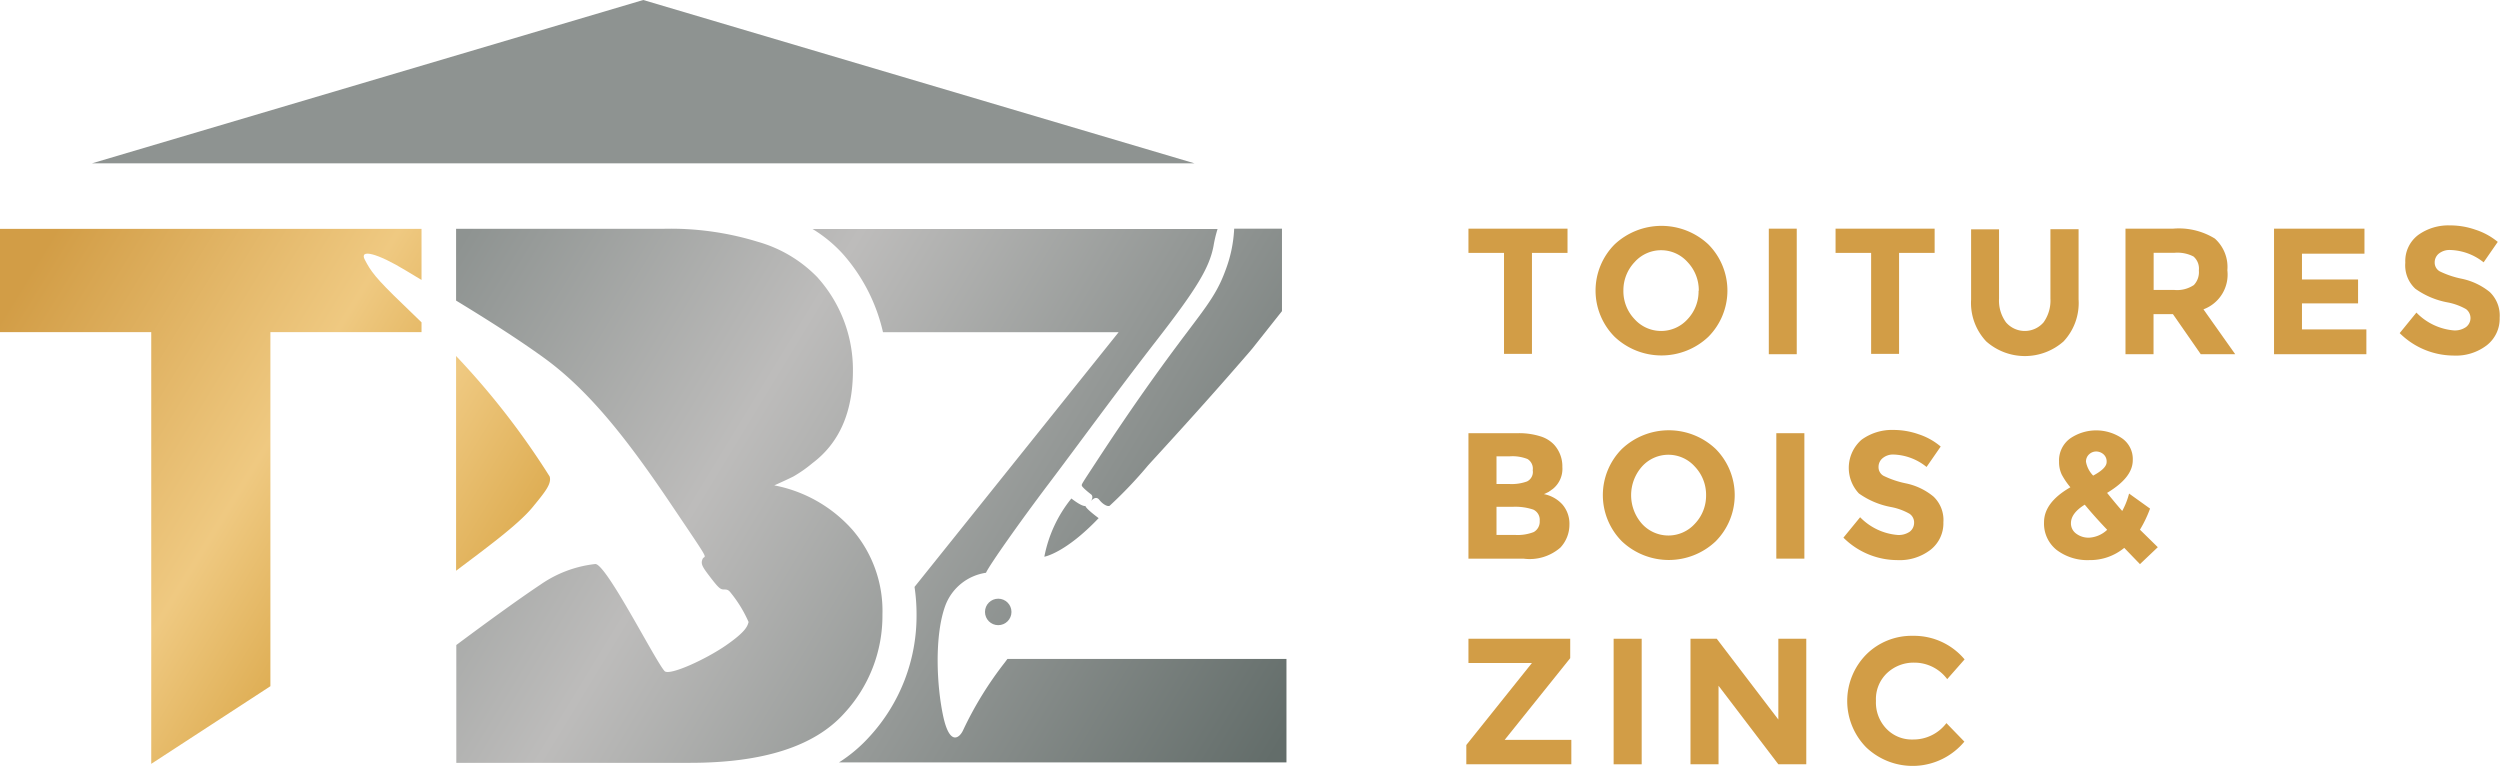 <svg id="Calque_1" data-name="Calque 1" xmlns="http://www.w3.org/2000/svg" xmlns:xlink="http://www.w3.org/1999/xlink" viewBox="0 0 222.82 68.24"><defs><style>.cls-1{fill:#8e9391;}.cls-2{fill:url(#Dégradé_sans_nom_26);}.cls-3{fill:url(#Dégradé_sans_nom_4);}.cls-4{fill:url(#Dégradé_sans_nom_15);}.cls-5{fill:url(#Dégradé_sans_nom_15-2);}.cls-6{fill:url(#Dégradé_sans_nom_15-3);}.cls-7{fill:url(#Dégradé_sans_nom_15-4);}.cls-8{fill:url(#Dégradé_sans_nom_15-6);}.cls-9{fill:#d29d46;}</style><linearGradient id="Dégradé_sans_nom_26" x1="114.28" y1="202.92" x2="164.35" y2="233.63" gradientUnits="userSpaceOnUse"><stop offset="0" stop-color="#d29d46"/><stop offset="0.47" stop-color="#efc981"/><stop offset="1" stop-color="#c58511"/></linearGradient><linearGradient id="Dégradé_sans_nom_4" x1="100.73" y1="206.85" x2="148.12" y2="235.92" xlink:href="#Dégradé_sans_nom_26"/><linearGradient id="Dégradé_sans_nom_15" x1="39.36" y1="24.37" x2="112.53" y2="68.87" gradientUnits="userSpaceOnUse"><stop offset="0" stop-color="#8e9391"/><stop offset="0.35" stop-color="#bdbcbb"/><stop offset="1" stop-color="#636d6a"/></linearGradient><linearGradient id="Dégradé_sans_nom_15-2" x1="154.4" y1="179.13" x2="227.58" y2="223.63" xlink:href="#Dégradé_sans_nom_15"/><linearGradient id="Dégradé_sans_nom_15-3" x1="145.43" y1="193.89" x2="218.6" y2="238.39" xlink:href="#Dégradé_sans_nom_15"/><linearGradient id="Dégradé_sans_nom_15-4" x1="144.9" y1="194.76" x2="218.07" y2="239.26" xlink:href="#Dégradé_sans_nom_15"/><linearGradient id="Dégradé_sans_nom_15-6" x1="135.13" y1="210.82" x2="208.3" y2="255.32" xlink:href="#Dégradé_sans_nom_15"/></defs><polygon class="cls-1" points="106.47 14.56 57.33 0 8.19 14.56 106.47 14.56"/><path class="cls-2" d="M149.73,220.74A68.94,68.94,0,0,0,141.39,210v19.14c2.65-2,5.5-4.08,6.79-5.63C149.32,222.12,149.92,221.4,149.73,220.74Z" transform="translate(-100.74 -178.27)"/><path class="cls-3" d="M100.74,207.87h13.48v38.48l10.62-6.92V207.87h13.47V207c-.65-.64-1.21-1.18-1.62-1.57-2.55-2.44-2.9-3-3.43-4s1.07-.62,3.65.95l1.4.84v-4.55H100.74Z" transform="translate(-100.74 -178.27)"/><circle class="cls-4" cx="88.97" cy="54.54" r="1.18"/><path class="cls-5" d="M204.89,210.1c-3,4.09-5.21,7.45-6.48,9.39s-1.27,1.93-1.25,2.06.52.55.81.77,0,.62,0,.62.41-.55.74-.13.74.63.93.54a38.7,38.7,0,0,0,3.45-3.63c2.82-3.08,5.58-6.11,9-10.07l.28-.33L215,206v-7.35h-4.26a12,12,0,0,1-.8,3.78C209.05,204.84,207.9,206,204.89,210.1Z" transform="translate(-100.74 -178.27)"/><path class="cls-6" d="M186.59,243.33c-.3.68-1.2,1.51-1.79-1.25s-.78-7.2.2-9.85a4.58,4.58,0,0,1,3.62-2.91c.3-.68,3.08-4.62,5.6-7.95s6.06-8.2,9.61-12.77,4.7-6.46,5.07-8.41a11,11,0,0,1,.36-1.51h-36.1a12.27,12.27,0,0,1,2.68,2.2l0,0a15.8,15.8,0,0,1,3.6,7h21l-18.19,22.7a16.73,16.73,0,0,1,.18,2.48,15.9,15.9,0,0,1-4.19,10.86,13.2,13.2,0,0,1-2.72,2.3v0H215.4V237H190.53l-.23.31A31.72,31.72,0,0,0,186.59,243.33Z" transform="translate(-100.74 -178.27)"/><path class="cls-7" d="M198.66,224.45s-1.15-.84-1.18-1.09c0,0-.21.14-1.25-.66a11.73,11.73,0,0,0-2.41,5.19S195.68,227.58,198.66,224.45Z" transform="translate(-100.74 -178.27)"/><path class="cls-7" d="M196.23,222.7c1,.8,1.25.66,1.25.66,0,.25,1.18,1.09,1.18,1.09-3,3.13-4.84,3.44-4.84,3.44A11.73,11.73,0,0,1,196.23,222.7Z" transform="translate(-100.74 -178.27)"/><path class="cls-8" d="M176.75,225.53a12.43,12.43,0,0,0-7-4c.81-.36,1.38-.63,1.7-.79a11.76,11.76,0,0,0,1.7-1.19q3.62-2.72,3.61-8.3a12.31,12.31,0,0,0-3.2-8.3,11.91,11.91,0,0,0-5.28-3.13,26.38,26.38,0,0,0-8.33-1.16H141.39v6.4c2.5,1.52,5.38,3.33,7.8,5.08,4.16,3,7.64,7.55,11.37,13.09s3,4.4,2.8,4.86,0,.73.76,1.72.87,1,1.21,1,.42.14.68.47a11.27,11.27,0,0,1,1.45,2.43c-.1.33-.17.8-2,2.07s-5.08,2.75-5.49,2.3c-.84-.93-5.2-9.57-6.17-9.54a10.57,10.57,0,0,0-4.88,1.83c-1.91,1.27-4.87,3.42-7.51,5.39v10.5h20.83q9.79,0,13.75-4.42a12.79,12.79,0,0,0,3.4-8.78A11.08,11.08,0,0,0,176.75,225.53Z" transform="translate(-100.74 -178.27)"/><path class="cls-9" d="M237.28,200.81v9h-2.49v-9h-3.17v-2.16h8.83v2.16Z" transform="translate(-100.74 -178.27)"/><path class="cls-9" d="M253,208.29a6.08,6.08,0,0,1-8.35,0,5.84,5.84,0,0,1,0-8.24,6.11,6.11,0,0,1,8.35,0,5.84,5.84,0,0,1,0,8.24Zm-.85-4.11a3.64,3.64,0,0,0-1-2.55,3.16,3.16,0,0,0-4.72,0,3.64,3.64,0,0,0-1,2.55,3.6,3.6,0,0,0,1,2.54,3.18,3.18,0,0,0,4.72,0A3.6,3.6,0,0,0,252.13,204.18Z" transform="translate(-100.74 -178.27)"/><path class="cls-9" d="M258.39,198.65h2.49v11.19h-2.49Z" transform="translate(-100.74 -178.27)"/><path class="cls-9" d="M270,200.81v9h-2.49v-9h-3.17v-2.16h8.83v2.16Z" transform="translate(-100.74 -178.27)"/><path class="cls-9" d="M279.53,207a2.21,2.21,0,0,0,3.35,0,3.34,3.34,0,0,0,.61-2.12v-6.18H286v6.26a5,5,0,0,1-1.34,3.74,5.2,5.2,0,0,1-6.89,0,5,5,0,0,1-1.35-3.73v-6.26h2.49v6.18A3.29,3.29,0,0,0,279.53,207Z" transform="translate(-100.74 -178.27)"/><path class="cls-9" d="M299.26,202.36a3.3,3.3,0,0,1-2.13,3.48l2.83,4h-3.07l-2.48-3.57h-1.73v3.57h-2.5V198.65h4.24a6.12,6.12,0,0,1,3.72.88A3.4,3.4,0,0,1,299.26,202.36Zm-3,1.33a1.67,1.67,0,0,0,.46-1.32,1.42,1.42,0,0,0-.48-1.24,3.12,3.12,0,0,0-1.68-.33h-1.87v3.31h1.82A2.67,2.67,0,0,0,296.25,203.69Z" transform="translate(-100.74 -178.27)"/><path class="cls-9" d="M311.48,198.65v2.23h-5.57v2.3h5v2.13h-5v2.32h5.74v2.21h-8.23V198.65Z" transform="translate(-100.74 -178.27)"/><path class="cls-9" d="M318.1,200.88a1,1,0,0,0-.36.79.89.89,0,0,0,.44.78,8.14,8.14,0,0,0,2,.67,5.87,5.87,0,0,1,2.47,1.18,2.9,2.9,0,0,1,.88,2.29,3,3,0,0,1-1.13,2.44,4.51,4.51,0,0,1-3,.93,6.86,6.86,0,0,1-4.78-2l1.49-1.83a5.27,5.27,0,0,0,3.34,1.59,1.73,1.73,0,0,0,1.08-.3,1,1,0,0,0,0-1.6,5.34,5.34,0,0,0-1.65-.6,7.2,7.2,0,0,1-2.86-1.21,2.84,2.84,0,0,1-.9-2.33,2.91,2.91,0,0,1,1.14-2.46,4.61,4.61,0,0,1,2.86-.86,6.76,6.76,0,0,1,2.24.38,6,6,0,0,1,2,1.09l-1.26,1.82a5,5,0,0,0-3-1.1A1.53,1.53,0,0,0,318.1,200.88Z" transform="translate(-100.74 -178.27)"/><path class="cls-9" d="M236.52,228.06h-4.9V216.88H236a6.31,6.31,0,0,1,2,.27,2.81,2.81,0,0,1,1.24.74,2.87,2.87,0,0,1,.75,2,2.3,2.3,0,0,1-.84,1.95l-.4.28-.4.19a3,3,0,0,1,1.65.93,2.63,2.63,0,0,1,.62,1.77,3,3,0,0,1-.8,2.06A4.16,4.16,0,0,1,236.52,228.06Zm-2.4-6.65h1.18a4,4,0,0,0,1.54-.23.94.94,0,0,0,.51-1,1,1,0,0,0-.47-1,3.66,3.66,0,0,0-1.56-.24h-1.2Zm0,4.54h1.71a3.92,3.92,0,0,0,1.61-.26,1.06,1.06,0,0,0,.53-1,1,1,0,0,0-.57-1,5,5,0,0,0-1.81-.25h-1.47Z" transform="translate(-100.74 -178.27)"/><path class="cls-9" d="M253.65,226.52a6.08,6.08,0,0,1-8.35,0,5.84,5.84,0,0,1,0-8.24,6.08,6.08,0,0,1,8.35,0,5.84,5.84,0,0,1,0,8.24Zm-.85-4.11a3.64,3.64,0,0,0-1-2.55,3.16,3.16,0,0,0-4.72,0,3.85,3.85,0,0,0,0,5.09,3.18,3.18,0,0,0,4.72,0A3.62,3.62,0,0,0,252.8,222.41Z" transform="translate(-100.74 -178.27)"/><path class="cls-9" d="M259.06,216.88h2.5v11.18h-2.5Z" transform="translate(-100.74 -178.27)"/><path class="cls-9" d="M268.53,219.11a1,1,0,0,0-.36.78.88.88,0,0,0,.43.78,8.3,8.3,0,0,0,2,.68,5.64,5.64,0,0,1,2.47,1.18,2.88,2.88,0,0,1,.88,2.29,3,3,0,0,1-1.13,2.44,4.51,4.51,0,0,1-3,.93,6.83,6.83,0,0,1-4.78-2l1.49-1.82a5.25,5.25,0,0,0,3.34,1.58,1.73,1.73,0,0,0,1.08-.29,1,1,0,0,0,.39-.8.93.93,0,0,0-.41-.8,5.34,5.34,0,0,0-1.65-.6,7.2,7.2,0,0,1-2.86-1.21,3.33,3.33,0,0,1,.24-4.79,4.61,4.61,0,0,1,2.86-.87,6.77,6.77,0,0,1,2.24.39,5.8,5.8,0,0,1,1.95,1.09l-1.26,1.82a4.92,4.92,0,0,0-3-1.11A1.45,1.45,0,0,0,268.53,219.11Z" transform="translate(-100.74 -178.27)"/><path class="cls-9" d="M290.07,227.1a4.78,4.78,0,0,1-3.11,1.09,4.55,4.55,0,0,1-2.91-.9,3,3,0,0,1-1.13-2.47c0-1.18.78-2.22,2.35-3.12a6.5,6.5,0,0,1-.77-1.13,2.6,2.6,0,0,1-.24-1.15,2.42,2.42,0,0,1,1-2.08,4.11,4.11,0,0,1,4.62,0,2.25,2.25,0,0,1,.95,1.94c0,1.05-.76,2-2.29,2.92.6.74,1.05,1.28,1.35,1.61a6.67,6.67,0,0,0,.61-1.55l1.87,1.34a10.88,10.88,0,0,1-.9,1.88l1.59,1.56-1.59,1.51Zm-4.3-1.28a1.83,1.83,0,0,0,1.2.37,2.55,2.55,0,0,0,1.58-.7c-.78-.82-1.45-1.57-2-2.24q-1.23.76-1.23,1.65A1.12,1.12,0,0,0,285.77,225.82Zm1.8-7.31a.92.92,0,0,0-.63.25.87.87,0,0,0-.28.67,2.37,2.37,0,0,0,.64,1.23c.8-.43,1.2-.83,1.2-1.21a.85.85,0,0,0-.29-.7A1,1,0,0,0,287.57,218.51Z" transform="translate(-100.74 -178.27)"/><path class="cls-9" d="M231.43,246.39v-1.72l5.85-7.31h-5.66V235.2h9.07v1.73l-5.84,7.28h5.94v2.18Z" transform="translate(-100.74 -178.27)"/><path class="cls-9" d="M244.56,235.2h2.5v11.19h-2.5Z" transform="translate(-100.74 -178.27)"/><path class="cls-9" d="M259.24,235.2h2.49v11.19h-2.49l-5.33-7v7h-2.5V235.2h2.34l5.49,7.2Z" transform="translate(-100.74 -178.27)"/><path class="cls-9" d="M271.22,244.18a3.69,3.69,0,0,0,3-1.46l1.6,1.65a6,6,0,0,1-8.75.51,5.9,5.9,0,0,1,0-8.27,5.72,5.72,0,0,1,4.17-1.67,5.88,5.88,0,0,1,4.6,2.1l-1.55,1.76a3.64,3.64,0,0,0-2.94-1.47,3.44,3.44,0,0,0-2.41.92,3.19,3.19,0,0,0-1,2.48,3.37,3.37,0,0,0,.94,2.5A3.12,3.12,0,0,0,271.22,244.18Z" transform="translate(-100.74 -178.27)"/></svg>